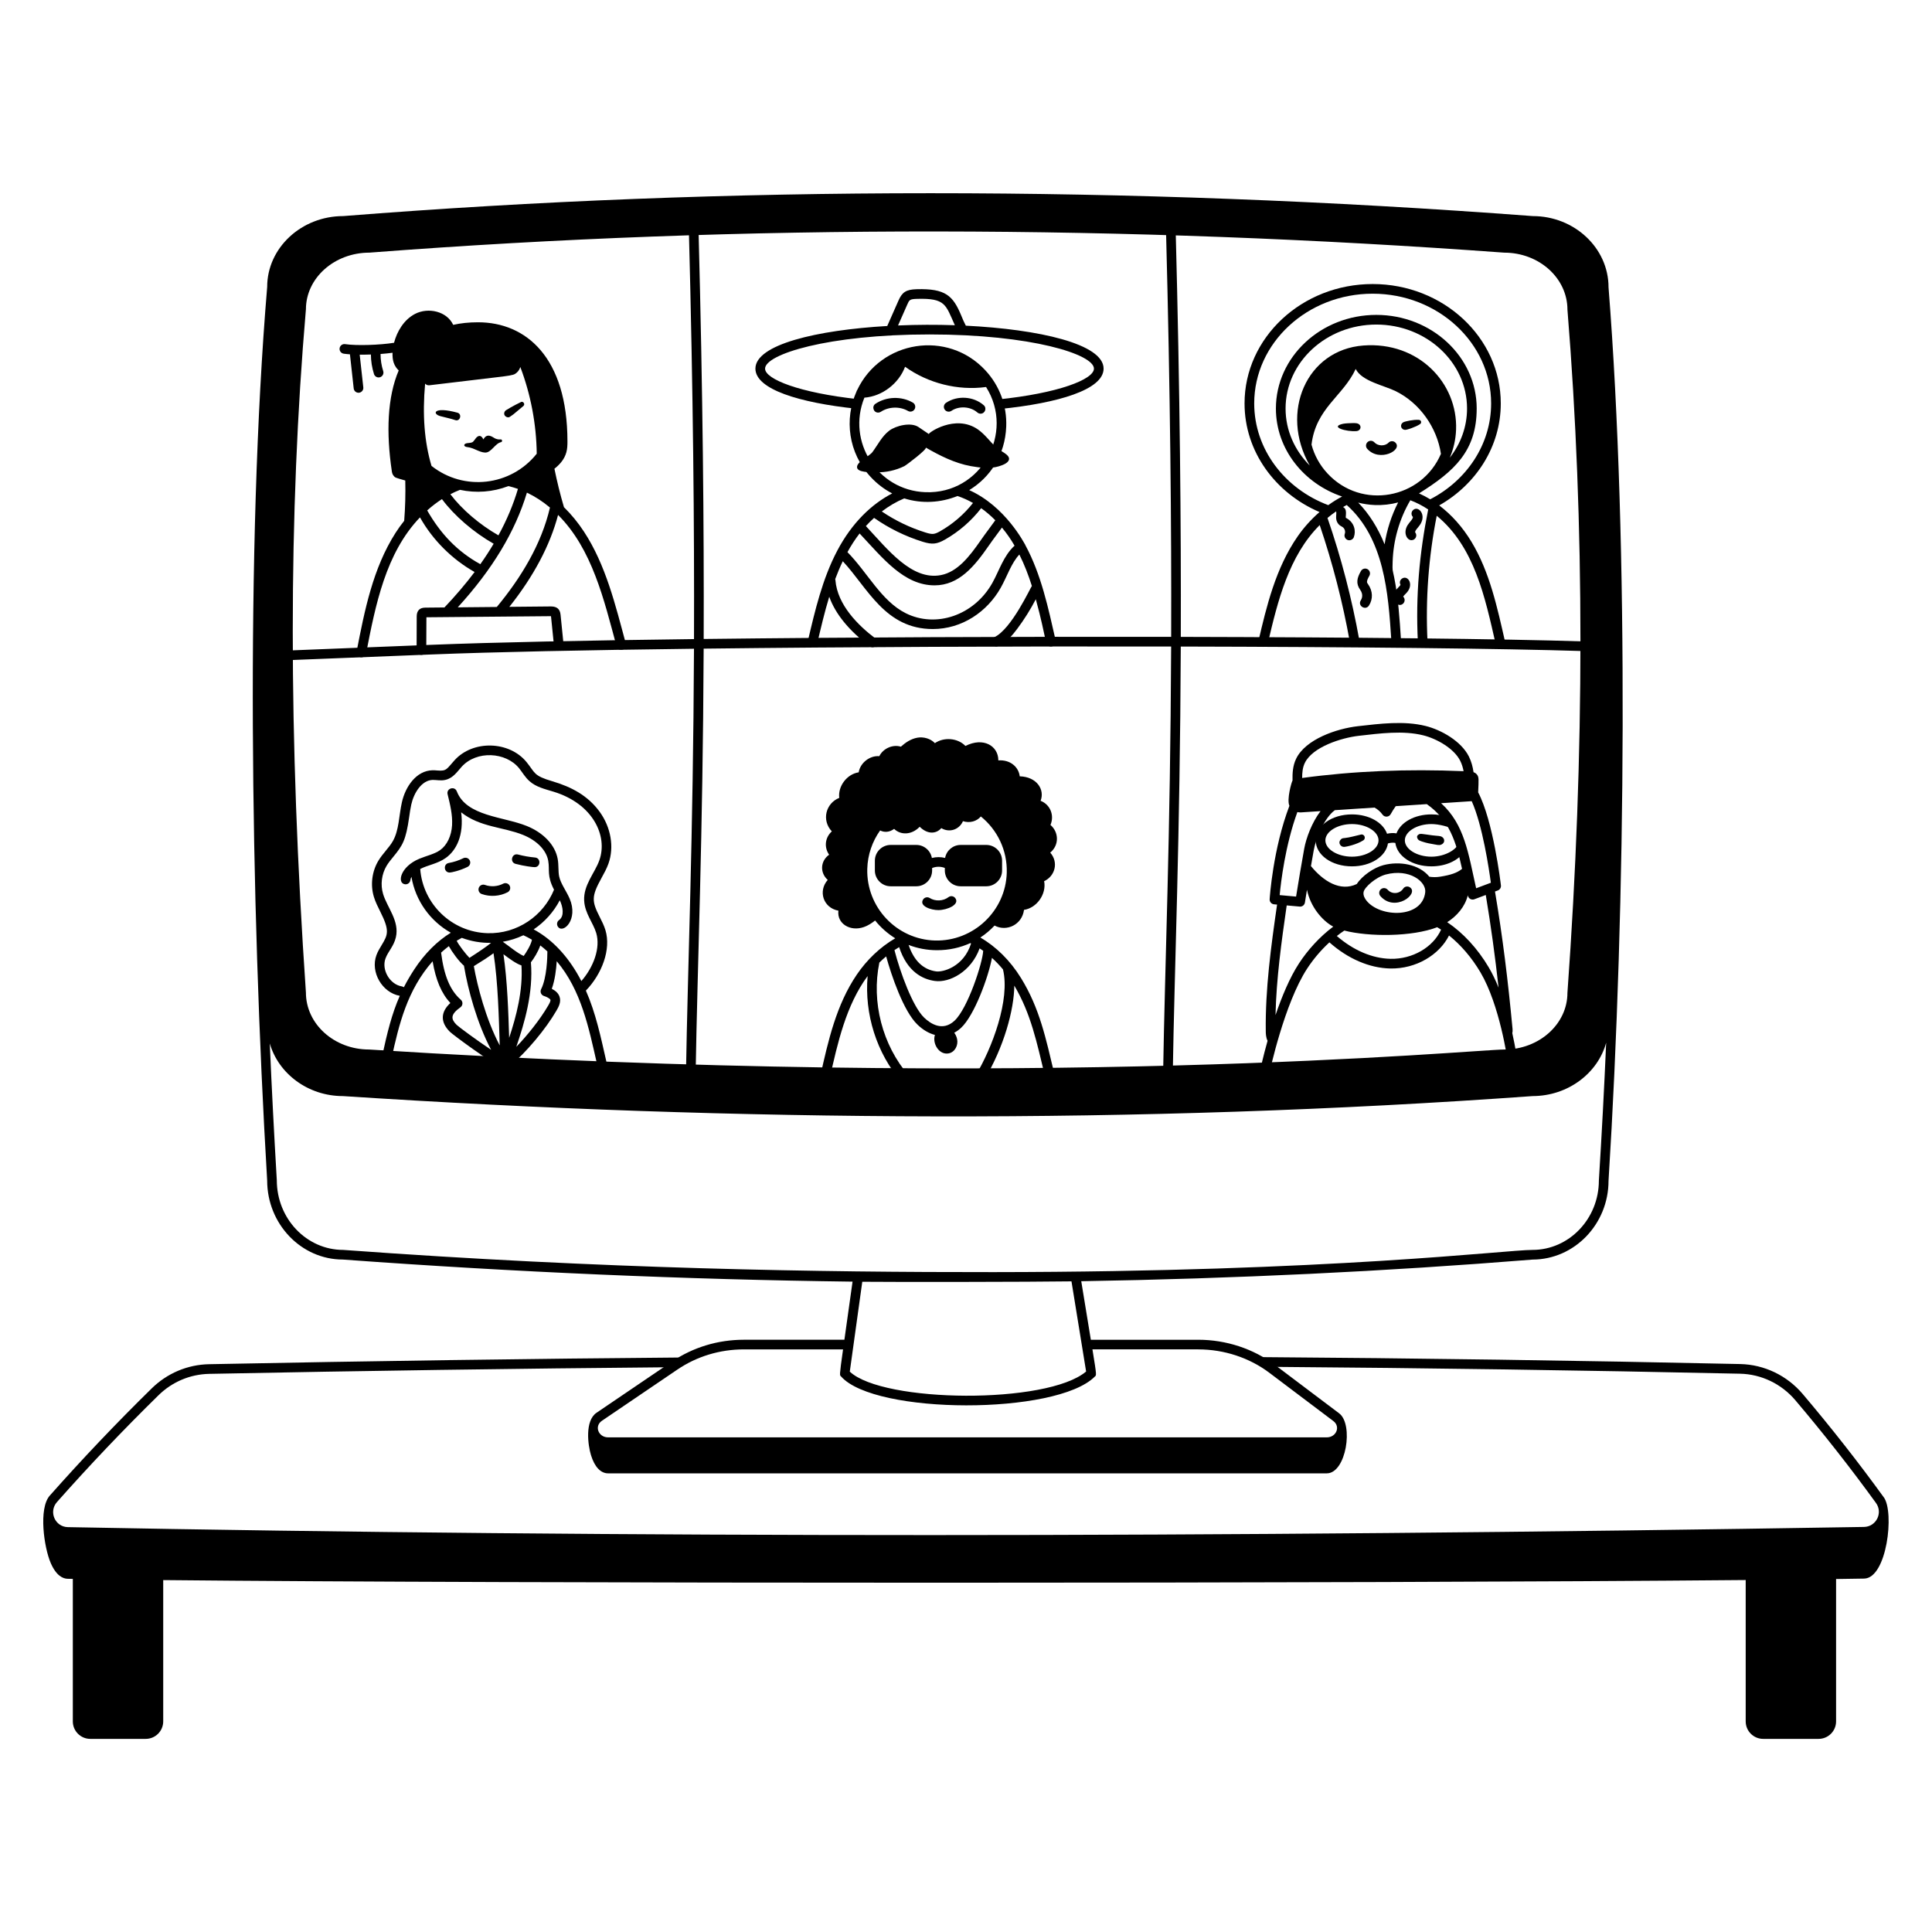 <svg xmlns="http://www.w3.org/2000/svg" fill="none" viewBox="0 0 1200 1200" id="Diverse-Team--Streamline-Milano" height="1200" width="1200">
  <desc>
    Diverse Team Streamline Illustration: https://streamlinehq.com
  </desc>
  <g id="diverse-team--work-diverse-team">
    <g id="screen">
      <path id="vector" fill="#000000" d="M284.111 256.321c-14.946 -4.056 -15.822 0.792 -10.554 2.166 5.658 1.47 5.916 1.374 9.276 2.472 2.988 0.972 4.338 -3.804 1.278 -4.638Z" stroke-width="6"></path>
      <path id="vector_2" fill="#000000" d="M323.73 249.647c-0.606 0.246 -5.898 2.904 -9.396 5.124 -1.05 0.666 -1.566 2.142 -0.852 3.246 0.648 1.002 2.16 1.62 3.246 0.852l2.154 -1.518c0.354 -0.246 5.976 -4.938 6.282 -5.244 1.176 -1.2 -0.264 -2.928 -1.434 -2.46Z" stroke-width="6"></path>
      <path id="vector_3" fill="#000000" d="M388.74 399.827c-6.534 -24.18 -12.457 -48.9 -26.017 -69.6 -3.708 -5.664 -7.895 -10.752 -12.437 -15.198 -2.316 -7.872 -4.29 -15.846 -5.922 -23.886 3.438 -2.718 6.258 -5.964 7.428 -10.296 0.612 -2.256 0.66 -4.476 0.66 -6.738 -0.048 -52.032 -25.615 -73.932 -55.561 -73.932 -5.61 0 -10.739 0.546 -15.407 1.59 -3.942 -8.454 -15.48 -11.022 -23.67 -6.81 -6.912 3.552 -11.251 10.932 -13.063 17.946 -8.796 1.416 -23.166 1.908 -30.408 0.846 -1.632 -0.252 -3.155 0.894 -3.401 2.532 -0.24 1.638 0.894 3.162 2.538 3.402 1.116 0.162 2.424 0.294 3.876 0.39l2.334 21.198c0.18 1.614 1.619 2.832 3.311 2.652 1.644 -0.18 2.839 -1.662 2.653 -3.312l-2.238 -20.322c2.124 0.012 4.062 0.006 6.948 -0.096 0.03 4.122 0.677 8.202 1.937 12.156 0.408 1.272 1.591 2.088 2.863 2.088 2.028 0 3.474 -1.974 2.862 -3.912 -1.11 -3.468 -1.662 -7.044 -1.656 -10.656 2.604 -0.192 5.123 -0.444 7.439 -0.762 -0.096 2.334 0.145 4.452 0.715 6.138 0.672 1.992 1.818 3.624 3.126 4.836 -7.056 16.524 -7.854 38.55 -4.278 62.604 0.102 0.696 0.293 1.992 1.307 3.066 0.792 0.84 0.54 0.876 7.044 2.694 0.21 8.352 -0.012 16.716 -0.672 25.038 -1.95 2.442 -3.725 4.92 -5.303 7.38 -14.19 22.152 -19.303 48.408 -24.247 73.806 -0.318 1.626 0.75 3.198 2.376 3.516 1.608 0.318 3.199 -0.726 3.523 -2.376 5.844 -30.066 12.12 -62.178 33.456 -84.462 7.908 14.058 19.878 25.998 33.93 33.942 -5.508 7.32 -11.743 14.64 -18.727 22.008l-12.012 0.114c-3.402 0.03 -5.207 1.908 -5.219 5.424l-0.067 20.904c-0.012 4.104 5.988 3.9 6 0.018l0.09 -20.358 77.383 -0.69 1.914 18.888 5.964 -0.606 -1.944 -19.23c-0.366 -3.462 -2.203 -5.028 -5.827 -5.094l-25.967 0.246c15.114 -19.02 25.283 -38.196 30.257 -57.078 21.222 21.186 28.513 52.692 36.319 81.552 1.044 3.852 6.822 2.25 5.79 -1.572v0.012Zm-124.693 -161.544c0.648 0.75 1.633 1.14 2.623 1.02 52.308 -6.378 51.588 -5.556 54.24 -7.812 1.194 -1.02 1.877 -2.28 2.261 -3.564 6.51 17.196 9.973 35.496 10.207 53.88 -16.098 20.208 -45.307 23.448 -65.365 7.572 -4.41 -14.808 -5.724 -31.698 -3.966 -51.096Zm57.661 65.382c-2.874 9.708 -6.901 19.302 -12.121 28.848 -11.646 -6.618 -22.8 -16.182 -29.862 -25.554 1.974 -1.026 3.967 -1.926 5.977 -2.706 9.942 2.148 20.424 1.38 30.048 -2.322 1.986 0.456 3.972 1.032 5.958 1.734Zm-56.371 13.356c2.844 -2.544 5.904 -4.914 9.168 -7.02 7.518 10.176 19.561 20.592 32.107 27.726 -2.514 4.242 -5.269 8.472 -8.269 12.702 -14.52 -8.004 -24.761 -19.032 -33.011 -33.402l0.005 -0.006Zm43.237 59.982 -24.252 0.228c21.57 -23.646 35.676 -47.046 42.954 -71.25 4.974 2.364 9.786 5.484 14.31 9.264 -5.322 22.89 -18.018 43.656 -33.012 61.758Z" stroke-width="6"></path>
      <path id="vector_4" fill="#000000" d="M301.308 281.107c-3.696 -0.18 -7.05 -3 -10.998 -3.402 -2.64 -0.27 -2.502 -2.034 -0.3 -2.424 1.23 -0.216 2.976 -0.096 3.858 -0.966 1.206 -1.188 1.914 -3.066 3.552 -3.504 1.302 -0.348 2.418 1.068 2.778 2.124 1.884 -3.312 4.014 -2.706 6.912 -0.828 0.888 0.576 2.58 0.984 3.786 0.822 1.116 -0.156 1.284 1.5 0.336 1.692 -3.738 0.762 -6.126 6.66 -9.924 6.474v0.012Z" stroke-width="6"></path>
      <path id="vector_5" fill="#000000" d="M599.898 202.285c-1.272 -2.436 -1.788 -3.732 -2.766 -6.096 -5.178 -12.522 -9.78 -17.07 -27.81 -16.554 -6.486 0.198 -8.952 1.782 -11.244 7.008l-6.996 15.84c-43.866 2.544 -81.882 11.532 -81.882 26.472 0 12.87 27.294 21.162 62.49 24.888 0.414 -2.01 0.96 -3.978 1.626 -5.88 -36.786 -3.96 -58.116 -12.444 -58.116 -19.008 0 -8.862 38.856 -21.228 102.132 -21.228s102.132 12.366 102.132 21.228c0 6.678 -22.044 15.336 -59.964 19.2 0.66 1.908 1.2 3.87 1.602 5.88 36.096 -3.624 64.362 -11.988 64.362 -25.08 0 -15.36 -40.176 -24.426 -85.578 -26.67h0.012Zm-42.108 -0.138 5.778 -13.092c1.206 -2.73 1.47 -3.294 5.934 -3.42 17.958 -0.54 17.808 3.672 23.574 16.368 -11.496 -0.39 -23.286 -0.366 -35.286 0.144Z" stroke-width="6"></path>
      <path id="vector_6" fill="#000000" d="M607.362 266.699c-14.064 -9.732 -31.2 2.382 -30.408 2.922l-6.438 -4.362c-4.728 -3.204 -14.034 -0.888 -18.168 2.22 -4.524 3.402 -7.08 8.736 -10.44 13.296 -1.938 2.622 -9.252 5.736 -9.582 9.108 -0.366 3.798 8.622 3.396 11.988 3.474 5.97 0.138 11.994 -1.188 17.352 -3.816 1.296 -0.636 14.688 -10.776 13.314 -11.568 8.802 5.07 18.036 9.732 28.026 11.544 5.454 0.99 12.018 1.788 17.412 0.108 1.884 -0.588 5.808 -1.842 6.288 -4.206 0.648 -3.192 -5.808 -5.304 -8.31 -7.782 -3.69 -3.654 -6.78 -7.98 -11.046 -10.938h0.012Z" stroke-width="6"></path>
      <path id="vector_7" fill="#000000" d="M545.436 256.276c-2.958 0 -4.122 -3.858 -1.662 -5.496 6.81 -4.53 16.128 -4.825 23.208 -0.715 1.434 0.828 1.92 2.671 1.092 4.099 -0.84 1.44 -2.676 1.914 -4.104 1.086 -5.058 -2.94 -12 -2.725 -16.872 0.521 -0.51 0.342 -1.092 0.505 -1.662 0.505Z" stroke-width="6"></path>
      <path id="vector_8" fill="#000000" d="M609.042 256.946c-0.702 0 -1.41 -0.246 -1.98 -0.744 -4.296 -3.78 -11.388 -4.218 -16.128 -1.014 -1.374 0.924 -3.234 0.57 -4.164 -0.804 -0.93 -1.374 -0.57 -3.24 0.804 -4.164 7.008 -4.746 17.1 -4.11 23.454 1.476 2.07 1.824 0.78 5.256 -1.98 5.256l-0.006 -0.006Z" stroke-width="6"></path>
      <path id="vector_9" fill="#000000" d="M655.71 397.886c-4.626 -20.268 -8.964 -41.01 -18.804 -59.202 -0.096 -0.288 -0.234 -0.57 -0.42 -0.828 -0.39 -0.486 -11.976 -23.34 -34.488 -33.432 12.888 -7.848 22.308 -21.624 22.986 -39.48 0.492 -12.984 -4.104 -25.38 -12.936 -34.902 -23.514 -25.368 -64.986 -18.624 -79.626 12.21 -0.204 0.288 -0.354 0.618 -0.45 0.972 -7.644 17.064 -5.076 38.046 8.748 52.95 4.074 4.398 8.622 7.806 13.434 10.296 -12.774 6.624 -25.026 18.27 -34.176 35.67 -9.162 17.412 -13.758 37.038 -18.228 56.118 3.426 1.176 2.076 0.876 5.844 1.374 2.262 -9.66 4.56 -19.458 7.464 -28.986 3.792 10.638 12.306 21.114 25.11 30.726 3.156 2.364 6.786 -2.406 3.612 -4.794 -10.698 -8.04 -23.7 -20.856 -24.888 -36.288 -0.018 -0.216 -0.06 -0.426 -0.126 -0.624 1.416 -3.774 2.97 -7.482 4.704 -11.088 15.528 16.668 26.322 42.132 55.914 42.132 18.18 0 33.828 -10.758 42.204 -25.668 3.972 -7.068 6.552 -15.318 11.55 -20.61 3.126 6.24 5.64 12.798 7.782 19.524 -0.756 0.756 -12.684 26.94 -23.358 31.836 -3.564 1.638 -1.152 7.122 2.496 5.454 5.1 -2.34 8.67 -6.51 11.772 -10.674 4.338 -5.808 8.202 -11.97 11.532 -18.372 7.086 25.734 5.322 29.358 9.432 29.358 1.926 0 3.354 -1.788 2.922 -3.666l-0.006 -0.006Zm-118.818 -150.894c11.082 -0.828 21.384 -8.796 25.26 -19.188 14.358 10.272 32.814 14.952 50.316 12.576 18.012 28.446 -3.054 66.654 -37.698 65.328 -29.802 -1.122 -48.942 -31.536 -37.878 -58.716Zm24.756 62.568c10.974 3.45 22.71 2.706 33.06 -1.476 3.222 1.062 6.444 2.496 9.642 4.314 -5.544 7.05 -12.516 13.068 -20.328 17.508 -3.612 2.04 -4.818 2.196 -9.162 0.846 -9.66 -3.012 -18.78 -7.404 -27.156 -13.068 4.476 -3.402 9.15 -6.138 13.944 -8.124Zm-18.738 12.114c9.252 6.468 19.392 11.454 30.168 14.808 5.97 1.854 8.814 1.518 13.902 -1.356 8.658 -4.92 16.374 -11.622 22.446 -19.482 3.06 2.178 6 4.686 8.772 7.5 -3.354 4.746 -5.526 7.368 -9.216 12.69 -6.75 9.708 -14.202 19.356 -24.522 21.36 -18.198 3.54 -33.204 -16.122 -46.65 -30.456 1.59 -1.74 3.288 -3.438 5.094 -5.07l0.006 0.006Zm73.446 40.422c-11.424 20.304 -35.166 28.104 -53.784 18.78 -15.174 -7.608 -23.568 -25.068 -36.204 -37.944 2.202 -3.99 4.746 -7.986 7.548 -11.58 14.442 15.39 27.552 32.22 46.572 32.22 15.174 0 24.84 -11.952 33.426 -24.312 3.492 -5.046 5.166 -7.032 8.412 -11.568 3.072 3.678 5.568 7.338 7.836 11.238 -6.852 6.252 -9.528 15.534 -13.806 23.166Z" stroke-width="6"></path>
      <path id="vector_10" fill="#000000" d="M582.876 565.282c-4.764 0 -12.066 -2.52 -9.54 -6.558 0.882 -1.404 2.73 -1.824 4.134 -0.948 3.474 2.178 8.376 1.962 11.64 -0.534 1.302 -0.996 3.192 -0.756 4.2 0.564 3.078 4.032 -5.053 7.47 -10.441 7.47l0.007 0.006Z" stroke-width="6"></path>
      <path id="vector_11" fill="#000000" d="M652.32 529.567c5.646 -4.638 5.394 -12.66 0.144 -17.19 2.514 -5.772 0.024 -12.57 -6.138 -14.994 2.736 -6.846 -2.286 -14.904 -12.954 -15.198 -0.612 -5.58 -5.676 -10.434 -13.284 -9.888 0 -9.084 -9.354 -14.61 -20.436 -8.97 -4.872 -5.064 -13.488 -5.562 -18.966 -1.74 -2.706 -2.874 -7.122 -4.056 -10.842 -3.402 -4.11 0.714 -7.476 3.078 -10.29 5.592 -5.202 -1.608 -11.148 1.254 -13.404 5.904 -5.856 -0.522 -11.856 4.11 -12.798 10.026 -7.236 1.08 -12.972 8.544 -12.078 15.87 -8.376 3.348 -11.112 13.89 -4.608 20.808 -4.194 3.786 -4.95 9.786 -1.686 14.49 -5.424 3.876 -5.88 11.154 -0.858 15.654 -6.168 6.984 -2.73 17.424 6.63 19.104 -0.996 8.124 7.398 13.176 15.888 10.152 2.622 -0.93 4.878 -2.436 6.912 -4.044 3.504 4.35 7.728 8.094 12.498 11.058 -9.516 5.52 -17.73 13.53 -23.796 22.439 -12.858 18.882 -17.874 41.346 -22.728 63.066 -0.36 1.62 0.654 3.222 2.274 3.582 1.614 0.36 3.216 -0.654 3.588 -2.274 4.818 -21.588 10.11 -45.33 23.514 -63.372 -2.076 23.484 5.544 47.886 20.958 65.712 0.594 0.684 1.428 1.038 2.268 1.038 2.532 0 3.966 -3 2.268 -4.962 -16.326 -18.882 -23.268 -45.684 -18.216 -70.151 1.338 -1.32 2.742 -2.604 4.218 -3.834 3.27 11.765 10.752 33.977 19.416 42.329 3.366 3.252 7.092 5.472 10.884 6.444 -1.758 5.25 2.544 12.582 8.502 11.472 3.948 -0.75 6.12 -5.112 5.262 -8.946 -0.336 -1.512 -0.96 -2.82 -1.77 -3.888 1.458 -0.768 2.874 -1.776 4.23 -3.036 8.19 -7.596 16.926 -31.278 19.194 -43.457 2.4 2.166 4.692 4.56 6.846 7.157 4.614 18.642 -6.768 49.062 -16.998 65.856 -0.864 1.416 -0.414 3.258 1.002 4.128 1.41 0.858 3.258 0.408 4.122 -1.002 12.564 -20.622 18.792 -44.142 18.912 -58.908 10.38 17.502 14.004 35.382 19.08 56.394 0.936 3.882 6.756 2.43 5.838 -1.41 -5.346 -22.29 -9.12 -40.818 -20.736 -59.67 -6.75 -10.943 -15.546 -19.583 -25.272 -25.181 3.252 -2.136 6.204 -4.644 8.82 -7.44 7.59 4.044 17.136 -0.612 18.294 -9.744 8.028 -1.2 14.076 -9.942 12.504 -17.826 6.81 -3.138 9.096 -11.736 3.798 -17.724l-0.006 -0.024Zm-41.64 60.996c-0.336 7.41 -9.564 35.771 -17.832 43.439 -7.458 6.918 -15.03 1.746 -18.876 -1.962 -7.098 -6.852 -14.838 -28.038 -18.414 -41.903 0.954 -0.648 1.926 -1.266 2.916 -1.866 5.01 15.407 14.652 19.979 22.14 21.017 9.12 1.29 22.596 -5.754 27.834 -20.249 0.75 0.486 1.494 1.002 2.232 1.524Zm-46.332 -3.642c5.484 2.112 11.442 3.27 17.67 3.27 7.578 0 14.508 -1.608 20.634 -4.416 0.168 0.078 0.336 0.156 0.498 0.24 -4.62 14.645 -17.604 17.909 -21.708 17.339 -8.058 -1.122 -13.794 -6.647 -17.094 -16.433Zm60.972 -44.874c-0.66 23.886 -20.808 42.708 -44.514 42.126 -23.88 -0.66 -42.78 -20.628 -42.126 -44.514 0.246 -8.85 3.156 -17.07 7.98 -23.856 2.514 1.29 5.73 1.254 8.706 -0.978 3.792 3.792 10.674 4.098 15.87 -1.308 5.094 5.052 10.482 4.308 13.422 0.84 5.01 3.03 11.142 1.002 13.452 -4.308 4.26 1.344 8.562 0.114 11.112 -2.922 10.146 8.202 16.488 20.868 16.098 34.92Z" stroke-width="6"></path>
      <path id="vector_12" fill="#000000" d="M612.618 524.807h-15.96c-4.8 0 -8.814 3.498 -9.642 8.064 -2.682 -0.666 -5.538 -0.654 -8.214 0.03 -0.81 -4.584 -4.836 -8.1 -9.648 -8.1h-15.96c-5.388 0 -9.798 4.41 -9.798 9.798v6.084c0 5.388 4.41 9.798 9.798 9.798h15.96c5.388 0 9.798 -4.41 9.798 -9.798v-1.524c2.49 -1.044 5.394 -1.062 7.902 -0.054v1.578c0 5.388 4.41 9.798 9.798 9.798h15.96c5.388 0 9.798 -4.41 9.798 -9.798v-6.084c0 -5.388 -4.41 -9.798 -9.798 -9.798l0.006 0.006Z" stroke-width="6"></path>
      <path id="vector_13" fill="#000000" d="M838.092 335.575c-2.07 0 -3.54 -2.07 -2.814 -4.044 0.54 -1.452 -0.12 -3.378 -1.428 -4.194 -1.008 -0.57 -1.848 -1.038 -2.55 -1.866 -2.25 -2.61 -1.074 -6 -1.326 -7.266 -0.312 -1.626 0.762 -3.198 2.388 -3.504 1.59 -0.306 3.198 0.756 3.504 2.388 0.408 2.136 -0.168 3.93 0.054 4.59 -0.03 -0.066 0.246 0.072 0.462 0.192 4.956 2.802 5.898 8.028 4.518 11.748 -0.444 1.212 -1.596 1.956 -2.814 1.956h0.006Z" stroke-width="6"></path>
      <path id="vector_14" fill="#000000" d="M845.226 372.875c0.402 -0.618 1.914 -3.312 -0.372 -6.516 -2.862 -4.02 -1.98 -7.416 0.462 -11.7 0.828 -1.44 2.658 -1.938 4.098 -1.122 1.44 0.816 1.938 2.652 1.122 4.092 -0.558 0.972 -1.86 3.252 -1.362 4.374 0.096 0.21 0.318 0.522 0.552 0.846 3.018 4.266 3.132 9.312 0.528 13.302 -2.154 3.27 -7.2 0.066 -5.028 -3.276Z" stroke-width="6"></path>
      <path id="vector_15" fill="#000000" d="M876.684 335.527c-2.862 0 -5.286 -4.632 -2.424 -9.306 1.14 -1.866 3.624 -4.08 3.276 -5.19 -1.146 -1.194 -1.08 -3.042 0.12 -4.188 3.078 -2.976 8.238 2.388 4.776 8.406 -1.296 2.25 -3.804 4.308 -3.426 5.424 1.596 1.95 0.168 4.854 -2.316 4.854h-0.006Z" stroke-width="6"></path>
      <path id="vector_16" fill="#000000" d="M869.46 375.737c-2.862 0 -5.328 -4.284 -3.054 -8.256 1.236 -2.148 3.39 -3.462 3.444 -4.356 -0.798 -1.452 -0.216 -3.132 1.236 -3.93 3.456 -1.884 6.99 3.63 2.982 8.532 -0.918 1.128 -2.046 2.01 -2.46 2.748 -0.03 0.072 -0.096 0.084 -0.096 0.084 1.974 1.854 0.648 5.184 -2.058 5.184l0.006 -0.006Z" stroke-width="6"></path>
      <path id="vector_17" fill="#000000" d="M934.896 398.9c-4.926 -21.576 -9.552 -43.476 -20.916 -62.34 -5.526 -9.174 -12.408 -16.854 -20.076 -22.644 22.92 -13.026 38.256 -36.546 38.256 -63.348 0 -40.884 -35.694 -74.148 -79.578 -74.148s-79.572 33.264 -79.572 74.148c0 29.928 19.122 55.764 46.578 67.476 -5.364 4.65 -9.942 9.864 -13.53 15.03 -13.812 19.854 -19.44 43.86 -24.408 65.04 -0.912 3.852 4.932 5.256 5.838 1.374 6.132 -26.112 12.99 -54.18 32.208 -73.362 8.016 23.628 14.316 48.03 18.702 72.582 0.3 1.704 1.962 2.73 3.48 2.424 1.632 -0.288 2.718 -1.848 2.424 -3.48 -4.602 -25.71 -11.256 -51.264 -19.776 -75.948 3.642 -3.048 7.65 -5.802 11.952 -8.04 23.274 20.778 25.794 54.504 27.678 83.79 0.102 1.59 1.422 2.808 2.988 2.808 1.746 0 3.108 -1.476 3 -3.192 -0.816 -12.666 -1.65 -25.686 -4.194 -38.46 -1.044 -5.25 -1.14 -3.498 -0.96 -9.66 0.39 -13.344 4.236 -26.748 10.992 -38.232 3.804 1.428 7.518 3.348 11.088 5.706 -5.448 27.408 -7.836 53.37 -6.408 82.266 0.192 3.852 6.192 3.762 5.988 -0.294 -1.296 -26.136 0.642 -52.38 5.73 -78.042 23.43 19.284 29.994 50.562 36.666 79.89 0.378 1.656 2.034 2.628 3.594 2.256 1.62 -0.372 2.622 -1.986 2.256 -3.6Zm-74.904 -60.816c-4.11 -10.236 -9.654 -19.008 -16.38 -25.902 3.306 0.846 6.762 1.362 10.338 1.5 5.004 0.186 9.864 -0.384 14.46 -1.62 -4.146 8.124 -7.002 16.974 -8.418 26.022Zm-35.466 -44.016c-4.794 -5.166 -8.16 -11.292 -9.924 -17.91 2.742 -22.752 19.542 -29.982 27.444 -46.98 3.828 7.638 17.652 10.23 24.84 13.776 14.94 7.374 25.632 22.524 28.104 38.94 -11.982 27.99 -49.266 35.046 -70.464 12.174Zm-11.004 -4.92c-9.318 -9.306 -15.03 -21.75 -15.03 -35.412 0 -28.758 25.284 -52.152 56.358 -52.152s56.358 23.394 56.358 52.152c0 11.406 -3.984 21.966 -10.722 30.558 2.298 -5.346 3.672 -11.202 3.906 -17.37 1.098 -28.968 -23.274 -54.918 -57.588 -52.326 -35.214 2.664 -52.206 41.418 -33.282 74.55Zm103.686 -35.412c0 -32.07 -27.972 -58.152 -62.358 -58.152 -34.386 0 -62.358 26.088 -62.358 58.152 0 25.11 17.16 46.554 41.118 54.672 -3.012 1.578 -5.88 3.378 -8.598 5.34 -26.94 -10.128 -45.996 -34.626 -45.996 -63.18 0 -37.578 33.006 -68.148 73.572 -68.148s73.578 30.57 73.578 68.148c0 25.572 -15.288 47.898 -37.836 59.55 -2.274 -1.38 -4.596 -2.61 -6.96 -3.666 21.912 -13.686 35.832 -26.346 35.832 -52.722l0.006 0.006Z" stroke-width="6"></path>
      <path id="vector_18" fill="#000000" d="M844.368 263.753c-1.026 -1.05 -2.694 -0.96 -4.062 -0.966 -1.338 -0.006 -4.782 0.144 -6.09 0.432 -8.646 1.902 1.968 5.058 8.328 4.554 2.364 -0.21 3.222 -2.598 1.83 -4.026l-0.006 0.006Z" stroke-width="6"></path>
      <path id="vector_19" fill="#000000" d="M881.316 260.783c-3.372 -0.258 -8.796 0.972 -9.702 1.506 -2.43 1.422 -1.5 4.698 1.272 4.698 1.02 0 6.474 -1.74 9.144 -3.576 1.17 -0.804 0.708 -2.514 -0.708 -2.622l-0.006 -0.006Z" stroke-width="6"></path>
      <path id="vector_20" fill="#000000" d="M849.222 278.792c-1.11 -1.23 -1.008 -3.126 0.228 -4.236 1.218 -1.11 3.126 -1.008 4.236 0.222 2.016 2.238 6.396 2.592 8.766 0.168 1.146 -1.188 3.048 -1.224 4.242 -0.066 4.788 4.668 -9.81 12.426 -17.472 3.912Z" stroke-width="6"></path>
      <path id="vector_21" fill="#000000" d="M845.268 518.361c-3.576 0.822 -6.78 1.788 -9.984 2.148 -1.116 0.126 -1.914 -0.018 -2.964 1.518 -1.062 1.554 0.264 3.99 2.424 3.99 1.41 0 8.016 -1.47 12.03 -4.068 1.872 -1.206 0.684 -4.092 -1.512 -3.588h0.006Z" stroke-width="6"></path>
      <path id="vector_22" fill="#000000" d="m880.74 521.143 -0.444 -0.762c0.36 1.704 2.25 2.052 3.672 2.532 1.98 0.672 4.716 1.188 6.78 1.518 1.368 0.222 3.078 0.744 4.386 0.198 2.46 -1.02 2.364 -3.588 0.618 -4.746 -1.248 -0.828 -2.538 -0.594 -6.006 -1.032 -6.75 -0.852 -7.86 -1.482 -9.018 -0.144l0.762 -0.444 -0.204 0.072c-1.11 0.378 -1.59 1.632 -0.546 2.808Z" stroke-width="6"></path>
      <path id="vector_23" fill="#000000" d="M857.394 556.592c-1.092 -1.242 -0.966 -3.138 0.276 -4.236 1.242 -1.098 3.132 -0.972 4.236 0.27 2.61 2.982 7.44 2.67 9.636 -0.666 0.906 -1.386 2.772 -1.764 4.152 -0.852 5.982 3.948 -9.216 15.804 -18.306 5.478l0.006 0.006Z" stroke-width="6"></path>
      <path id="vector_24" fill="#000000" d="M906.51 522.256c-0.726 5.202 -8.886 9.846 -17.43 9.846 -8.946 0 -16.506 -4.644 -16.506 -10.134s7.56 -10.134 16.506 -10.134c4.518 0 10.878 1.602 14.628 3.618 -1.374 -2.85 -2.97 -5.544 -4.884 -8.082 -2.934 -0.99 -6.234 -1.536 -9.744 -1.536 -10.512 0 -19.128 4.914 -21.708 11.784 -1.908 -0.348 -4.002 -0.204 -5.856 0.228 -2.478 -6.99 -11.166 -12.012 -21.792 -12.012 -12.624 0 -22.506 7.086 -22.506 16.134s9.882 16.134 22.506 16.134c11.718 0 21.078 -6.114 22.356 -14.232 1.47 -0.492 3.552 -0.606 4.602 -0.306 1.086 8.268 10.53 14.538 22.398 14.538 8.61 0 15.942 -3.3 19.74 -8.268 -0.702 -2.628 -1.458 -5.154 -2.31 -7.578Zm-66.786 9.846c-8.946 0 -16.506 -4.644 -16.506 -10.134s7.56 -10.134 16.506 -10.134c8.946 0 16.506 4.638 16.506 10.134s-7.56 10.134 -16.506 10.134Z" stroke-width="6"></path>
      <path id="vector_25" fill="#000000" d="M942.288 657.666c-0.084 -0.612 -0.996 -7.08 -2.976 -15.942 0.192 -0.75 0.246 -1.614 0.156 -2.592 -2.844 -30.354 -6.12 -56.927 -10.902 -85.397l1.758 -0.66c1.29 -0.486 2.088 -1.788 1.92 -3.156 -0.198 -1.698 -4.8 -40.08 -14.13 -57.756 0.324 -8.25 0.564 -9.564 -0.9 -11.238 -0.582 -0.666 -1.284 -1.074 -1.974 -1.326 -0.48 -3.288 -1.32 -6.546 -2.868 -9.678 -4.794 -9.642 -17.298 -16.614 -26.88 -19.002 -13.452 -3.36 -28.374 -1.416 -42.072 0.132 -13.194 1.494 -32.55 8.088 -38.388 20.244 -2.136 4.446 -2.304 9.09 -2.226 13.524 -0.516 0.606 -3.726 11.73 -1.932 15.684 -10.206 26.748 -12.192 56.724 -12.27 58.008 -0.102 1.62 1.11 3.03 2.724 3.174l1.884 0.168c-3.768 26.094 -7.362 52.337 -7.02 78.737 0.018 1.284 0.048 3.726 1.11 5.88 -2.868 10.206 -4.482 17.748 -4.638 18.48 -0.39 1.848 1.008 3.618 2.94 3.618 1.38 0 2.628 -0.972 2.928 -2.382 0.09 -0.426 9.192 -42.948 23.364 -64.59 3.66 -5.597 8.334 -11.249 13.818 -16.289 11.508 10.212 24.84 15.959 37.782 16.235 16.05 0.312 30.456 -8.441 36.522 -20.495 7.38 5.916 14.058 13.668 19.524 22.901 11.964 20.226 16.764 54.204 16.812 54.546 0.222 1.644 1.746 2.772 3.378 2.562 1.638 -0.228 2.79 -1.74 2.562 -3.378l-0.006 -0.012Zm-25.428 -105.947c-4.896 -21.816 -7.2 -39.612 -21.768 -52.848l19.02 -1.248c6.756 15.036 10.794 42.528 11.886 50.67l-9.138 3.426Zm-68.088 7.71c-1.026 -1.284 -2.178 -3.246 -1.842 -5.286 0.528 -3.174 7.77 -9.39 13.836 -10.986 14.676 -3.846 25.23 4.452 24.468 11.058 -1.86 16.398 -27.99 15.792 -36.462 5.214Zm39.024 -14.874c-6.408 -7.908 -18.726 -9.786 -28.554 -7.194 -5.844 1.53 -13.182 6.534 -16.518 11.718 -10.29 4.938 -20.844 -1.8 -28.464 -11.136 0.534 -3.078 1.092 -6.246 1.698 -9.654 1.392 -7.806 6.618 -20.274 13.14 -25.08l24.636 -1.62c1.95 1.086 3.654 2.532 4.974 4.386 1.242 1.752 3.96 1.686 5.064 -0.276 1.05 -1.884 2.094 -3.552 3.15 -4.98l19.266 -1.266c14.028 9.792 18.186 23.298 21.924 40.206 -3.102 2.556 -7.104 3.804 -13.482 4.848 -2.49 0.408 -4.758 0.366 -6.84 0.042l0.006 0.006Zm-77.352 -70.674c4.746 -9.918 22.68 -15.636 33.642 -16.872 13.074 -1.476 27.33 -3.42 39.948 -0.276 8.556 2.136 19.188 8.262 22.956 15.858 1.008 2.028 1.65 4.176 2.07 6.408 -35.01 -1.5 -68.7 -0.084 -100.272 4.218 0 -3.324 0.276 -6.48 1.65 -9.33l0.006 -0.006Zm-4.626 30.516c0.624 0.132 1.296 0.21 2.028 0.21l12.372 -0.81c-5.328 6.954 -8.97 16.752 -10.164 23.442 -1.902 10.686 -3.336 19.02 -5.034 29.646l-10.188 -0.918c0.738 -7.944 3.408 -30.804 10.986 -51.57Zm1.062 93.906c-5.832 8.897 -10.764 20.861 -14.634 32.189 0.528 -22.68 3.672 -45.413 6.948 -68.117l8.346 0.744c1.464 0 2.73 -1.062 2.964 -2.526 0.444 -2.79 0.864 -5.406 1.272 -7.926 2.214 10.716 9.462 18.906 15.534 22.434 0.252 0.144 0.522 0.288 0.798 0.432 -8.724 6.546 -15.954 14.718 -21.228 22.77Zm56.742 -2.766c-11.28 -0.24 -22.998 -5.25 -33.294 -14.166 1.53 -1.206 3.084 -2.334 4.65 -3.378 15.162 3.918 42.09 3.96 57.69 -2.088 0.81 0.486 1.614 0.996 2.412 1.53 -4.95 10.962 -17.802 18.426 -31.458 18.108v-0.006Zm61.086 5.351c-7.002 -11.831 -15.918 -21.413 -25.818 -28.109 6.066 -3.852 11.028 -9.612 12.756 -16.536 0.006 -0.03 0.018 -0.102 0.036 -0.204 0.03 0.126 0.06 0.252 0.084 0.378 0.402 1.764 2.286 2.772 3.978 2.136l7.098 -2.664c3.282 19.668 5.796 38.184 7.95 57.551 -1.788 -4.422 -3.804 -8.7 -6.084 -12.552Z" stroke-width="6"></path>
      <path id="vector_26" fill="#000000" d="M377.957 536.306c3.606 -10.188 1.488 -22.506 -5.532 -32.136 -7.356 -10.086 -17.568 -15.432 -29.376 -18.918 -11.748 -3.468 -10.506 -5.082 -15.924 -11.814 -10.776 -13.314 -33.324 -13.89 -44.766 -1.266 -4.932 5.43 -4.854 6.888 -10.638 6.396 -1.05 -0.09 -2.112 -0.174 -3.15 -0.144 -10.086 0.288 -16.794 10.224 -18.96 19.938 -1.848 8.28 -1.734 17.28 -5.604 24.066 -2.334 4.104 -6.3 7.68 -9.03 12.252 -3.96 6.612 -4.992 14.958 -2.766 22.332 0.96 3.192 2.478 6.21 3.942 9.132 5.958 11.85 4.878 14.34 0.846 20.976 -1.17 1.92 -2.376 3.906 -3.204 6.174 -3.834 10.516 3.54 23.248 14.526 25.234 -5.004 11.31 -7.77 22.806 -11.016 37.68 -0.852 3.864 5.01 5.178 5.862 1.284 4.632 -21.216 9.762 -42.57 25.536 -60.406 1.98 11.674 5.49 19.93 11.022 25.906 -5.886 5.406 -6.486 11.688 -0.324 17.838 1.872 1.872 25.674 19.53 33.03 22.518 1.452 0.594 2.418 0.366 3.612 -0.624 11.148 -9.234 23.142 -23.916 29.49 -34.86 1.356 -2.34 3.246 -5.532 1.944 -8.988 -0.726 -1.914 -2.292 -3.474 -4.746 -4.716 1.968 -5.448 2.754 -12.156 3.066 -17.128 15.234 18.034 19.89 41.236 25.002 63.748 0.372 1.632 1.998 2.622 3.594 2.256 1.614 -0.366 2.622 -1.974 2.256 -3.594 -3.51 -15.42 -6.594 -30.198 -12.744 -44.166 9.984 -10.314 15.744 -25.612 12.162 -37.504 -0.87 -2.892 -2.214 -5.55 -3.522 -8.124 -5.052 -9.948 -5.274 -12.804 1.116 -24.402 1.566 -2.838 3.18 -5.772 4.302 -8.922l-0.006 -0.018Zm-94.32 100.27c-3.576 -3.564 -4.026 -6.396 2.346 -10.938 1.572 -1.128 1.68 -3.444 0.222 -4.704 -6.612 -5.76 -10.404 -14.814 -12.234 -29.236 1.53 -1.404 3.138 -2.754 4.812 -4.026 2.076 3.75 6.252 9.474 9.39 12.138 2.49 15.01 8.154 35.758 16.872 52.246 -8.844 -5.88 -20.046 -14.172 -21.396 -15.48h-0.012Zm2.796 -132.034c11.748 9.354 26.148 9.036 38.526 14.064 8.592 3.492 14.406 9.492 15.558 16.05 1.014 5.832 -0.936 9.246 3.6 17.94 -6.618 16.248 -22.854 27.534 -41.238 27.018 -22.284 -0.618 -40.212 -18.102 -41.874 -39.87 4.716 -2.466 10.722 -3.21 15.84 -6.84 6.612 -4.692 11.418 -14.058 9.594 -28.368l-0.006 0.006Zm29.814 140.062c-0.486 -15.54 -1.098 -35.25 -3.546 -51.91 3.576 2.688 7.878 5.88 11.19 6.954 0.978 15.706 -3.198 31.564 -7.644 44.956Zm-9.708 -52.552c2.844 18.25 3.306 40.714 3.852 57.28 -8.64 -16.344 -13.908 -36.906 -16.08 -49.242 5.202 -3.166 9.198 -5.788 12.228 -8.038Zm5.754 -7.11c4.494 -0.762 8.79 -2.136 12.798 -4.038 1.782 0.804 3.558 1.734 5.316 2.79 -0.636 3.27 -3.594 7.992 -5.13 10.068 -3.78 -1.602 -9.156 -6.168 -12.984 -8.82Zm-25.458 -2.436c5.64 2.118 11.778 3.234 18.198 3.114 -2.622 2.196 -7.212 5.31 -13.446 9.324 -2.226 -2.25 -6.768 -8.094 -7.932 -10.626 1.056 -0.648 2.112 -1.248 3.18 -1.812Zm53.514 42.304c-4.872 8.394 -12.906 18.432 -19.668 25.392 5.184 -15.03 10.632 -33.702 9.072 -52.492 1.812 -2.286 4.452 -6.48 5.844 -10.482 1.5 1.146 2.964 2.382 4.392 3.702 0 3.432 -0.276 16.318 -3.888 23.488 -0.828 1.65 0 3.63 1.74 4.2 3.396 1.122 3.942 2.16 4.02 2.364 0.288 0.774 -0.756 2.532 -1.506 3.828h-0.006Zm22.494 -65.326c0.408 7.794 5.574 13.662 7.476 19.998 2.784 9.258 -1.656 21.22 -9.228 29.878 -0.864 -1.674 -1.782 -3.342 -2.76 -4.992 -7.53 -12.718 -16.812 -21.712 -26.856 -27.106 6.786 -4.566 12.39 -10.782 16.212 -18.084 1.95 3.984 3.006 9.834 -0.42 12.264 -1.356 0.96 -1.668 2.832 -0.708 4.182 3.21 4.56 12.846 -4.452 7.242 -17.508 -2.052 -4.758 -5.568 -9.288 -6.516 -13.842 -0.63 -3.102 -0.21 -6.918 -0.87 -10.662 -1.506 -8.604 -8.682 -16.296 -19.2 -20.568 -14.586 -5.922 -37.488 -5.94 -43.488 -21.534 -1.362 -3.498 -6.606 -1.806 -5.712 1.794 1.548 6.306 3.144 12.828 2.778 19.254 -0.384 6.648 -3.156 12.426 -7.422 15.456 -3.54 2.508 -8.346 3.474 -12.894 5.364 -11.862 4.914 -14.022 15.168 -8.952 15.858 1.686 0.21 3.156 -0.93 3.372 -2.568 0.102 -0.738 0.336 -1.416 0.66 -2.046 2.526 14.97 11.772 27.57 24.444 34.704 -8.4 5.196 -16.176 12.828 -22.722 22.834 -2.472 3.78 -4.59 7.422 -6.432 11.034 -0.366 -0.27 -0.804 -0.456 -1.284 -0.534 -7.404 -1.206 -12.708 -10.248 -10.134 -17.308 1.65 -4.5 5.112 -7.488 6.45 -13.164 2.376 -10.104 -5.376 -18.462 -7.926 -26.904 -1.746 -5.784 -0.936 -12.33 2.166 -17.514 1.152 -1.926 2.61 -3.696 4.146 -5.574 5.796 -7.056 7.836 -10.26 9.876 -24.672 0.372 -2.634 0.744 -5.28 1.32 -7.854 1.608 -7.206 6.45 -15.048 13.278 -15.252 2.424 -0.048 5.106 0.696 8.154 -0.078 4.644 -1.182 7.098 -5.028 9.9 -8.142 9.222 -10.152 27.39 -9.21 35.658 1.008 2.016 2.514 3.648 5.52 6.42 7.98 4.128 3.678 9.39 4.86 14.946 6.552 24.534 7.476 33.81 27.48 28.464 42.558 -2.826 8.004 -9.978 15.366 -9.45 25.182l0.012 0.006Z" stroke-width="6"></path>
      <path id="vector_27" fill="#000000" d="M279.288 541.952c-3.642 0 -4.098 -5.316 -0.516 -5.952 3.114 -0.552 6.132 -1.542 8.976 -2.946 1.488 -0.726 3.288 -0.126 4.02 1.362s0.126 3.282 -1.362 4.02c-4.95 2.436 -10.11 3.516 -11.118 3.516Z" stroke-width="6"></path>
      <path id="vector_28" fill="#000000" d="M332.064 538.609c-1.044 0 -6.462 -0.63 -11.832 -2.052 -3.822 -1.014 -2.323 -6.816 1.535 -5.802 3.444 0.912 6.996 1.542 10.56 1.86 3.78 0.342 3.535 5.994 -0.263 5.994Z" stroke-width="6"></path>
      <path id="vector_29" fill="#000000" d="M299.196 555.296c-1.566 -0.558 -2.376 -2.274 -1.818 -3.834 0.558 -1.56 2.268 -2.376 3.834 -1.818 3.642 1.302 7.872 1.014 11.316 -0.774 1.452 -0.762 3.276 -0.198 4.044 1.272s0.192 3.282 -1.278 4.044c-4.764 2.49 -10.788 3 -16.098 1.104v0.006Z" stroke-width="6"></path>
      <path id="vector_30" fill="#000000" d="M984.78 398.421c-52.086 -1.656 -146.298 -2.616 -251.364 -2.844 0.222 -68.832 -0.528 -151.284 -3.192 -252.84 -0.102 -4.05 -6.096 -3.768 -6 0.156 2.676 101.808 3.426 184.056 3.204 252.666 -96.162 -0.18 -200.85 0.252 -290.358 1.32 0.234 -69 -0.51 -151.764 -3.204 -254.142 -0.114 -4.056 -6.096 -3.762 -6 0.156 2.694 102.048 3.432 184.872 3.192 254.058 -66.732 0.822 -124.602 2.004 -163.536 3.564l-97.374 3.882c-3.894 0.156 -3.78 6 0.12 6l97.494 -3.888c38.886 -1.554 96.654 -2.736 163.284 -3.558 -0.516 118.98 -3.894 197.151 -4.974 263.859 -0.024 1.656 1.32 3.036 2.976 3.048 1.632 0.012 2.994 -1.314 3.024 -2.952 1.092 -67.395 4.476 -145.035 4.986 -264.021 89.496 -1.068 194.196 -1.5 290.358 -1.314 -0.486 119.376 -3.882 197.034 -4.986 265.245 -0.024 1.656 1.32 3.036 2.976 3.048 1.632 0.012 2.994 -1.314 3.024 -2.952 1.062 -66.552 4.488 -144.843 4.974 -265.329 104.994 0.228 199.146 1.182 251.196 2.838 1.524 0.06 3.042 -1.248 3.096 -2.898 0.054 -1.656 -1.248 -3.042 -2.904 -3.096l-0.012 -0.006Z" stroke-width="6"></path>
    </g>
    <g id="table">
      <path id="vector_31" fill="#000000" d="M1170.06 930.012c-15.786 -21.78 -32.73 -43.374 -50.376 -64.182 -9.744 -11.49 -23.874 -18.264 -38.766 -18.594 -98.742 -2.166 -199.77 -3.618 -302.76 -4.35 3.588 1.752 7.026 3.78 10.278 6.078 97.95 0.744 195.552 2.142 292.356 4.272 13.176 0.288 25.686 6.294 34.326 16.476 17.544 20.694 34.392 42.162 50.088 63.822 4.452 6.132 0.138 14.754 -7.464 14.88 -404.196 6.702 -769.158 6.744 -1115.568 0.12 -8.016 -0.15 -12.096 -9.6 -6.774 -15.6 20.376 -22.992 41.004 -44.688 63.06 -66.324 8.496 -8.328 19.692 -13.044 31.518 -13.278 95.334 -1.902 191.328 -3.294 287.556 -4.122l1.524 -1.032c2.772 -1.878 5.664 -3.564 8.664 -5.052 -98.016 0.798 -197.382 2.202 -297.858 4.206 -13.368 0.264 -26.004 5.592 -35.604 15 -22.158 21.738 -42.876 43.524 -63.348 66.624 -7.062 7.962 -3.606 32.286 0.666 42.03 3.45 7.866 7.602 9.576 10.476 9.63 1.038 0.018 2.1 0.042 3.18 0.06v88.518c0 5.988 4.872 10.854 10.86 10.854H90.522c5.982 0 10.854 -4.872 10.854 -10.854V981.42c215.676 2.19 741.186 2.178 982.908 -0.036v87.81c0 5.988 4.872 10.854 10.854 10.854h34.428c5.982 0 10.854 -4.872 10.854 -10.854v-88.44c6.174 -0.084 11.988 -0.174 17.418 -0.264 14.154 -0.234 18.948 -41.22 12.228 -50.49l-0.006 0.012Z" stroke-width="6"></path>
    </g>
    <g id="computer">
      <path id="vector_32" fill="#000000" d="M999.09 178.427c0 -24.378 -21.186 -44.208 -47.01 -44.208 -251.238 -18.942 -499.92 -18.942 -738.888 -0.006 -26.058 0 -47.25 19.836 -47.238 43.968 -13.452 160.746 -10.29 381.894 -0.012 555.043 0 27.078 21.186 49.11 47.016 49.104 107.178 7.842 212.88 12.414 316.578 13.722 -2.238 16.092 -3.882 27.696 -5.064 36.09H462.066c-16.17 0 -31.626 4.692 -44.7 13.566l-46.86 31.794c-7.386 5.01 -5.31 20.238 -3.432 26.334 2.238 7.284 6.018 11.292 10.644 11.292h446.364c12.084 0 16.782 -30.426 7.704 -37.266l-39.726 -29.952c-13.482 -10.164 -30.444 -15.762 -47.772 -15.762h-66.75c-1.392 -8.442 -3.324 -20.124 -5.958 -36.36 95.556 -1.602 189.162 -6.084 280.38 -13.44 25.998 -0.072 47.124 -22.074 47.124 -48.924 10.782 -172.315 12.624 -395.329 0 -554.977l0.006 -0.018Zm-809.076 13.698c0 -19.41 17.604 -35.196 39.462 -35.208 234.144 -18 471.558 -17.058 704.844 0.012 21.636 0 39.24 15.786 39.252 35.436 10.758 132.27 10.758 274.956 -0.012 424.315 0 19.404 -17.604 35.196 -39.24 35.196 -18.486 0 -289.542 26.388 -705.072 0 -21.63 0 -39.234 -15.786 -39.24 -35.4 -10.884 -159.139 -10.89 -297.865 0 -424.351h0.006Zm554.274 646.009c16.032 0 31.71 5.166 44.16 14.55l39.726 29.958c4.626 3.492 1.776 10.128 -4.098 10.128H377.724c-6.042 0 -8.79 -6.948 -3.846 -10.314l46.86 -31.794c12.078 -8.196 26.37 -12.528 41.334 -12.528h61.56c-2.436 17.388 -2.088 15.84 -1.224 16.818 20.988 23.802 133.692 23.994 157.542 0.132 1.044 -1.038 1.416 0.3 -1.416 -16.956h65.76l-0.006 0.006Zm-69.684 13.728c-24.096 20.538 -126.174 19.542 -146.784 0.078l7.758 -55.818c18.72 0.216 105.402 0.126 129.936 -0.252l9.09 55.992Zm318.486 -118.638c0 23.772 -18.504 43.116 -41.25 43.116 -16.596 0 -123.732 13.632 -334.806 13.794 -107.214 0.084 -241.242 -1.902 -403.848 -13.794 -22.746 0 -41.25 -19.344 -41.256 -43.29 -1.71 -28.86 -3.168 -57.156 -4.362 -84.942 5.424 18.81 23.784 32.688 45.408 32.688 243.936 15.96 494.136 17.67 738.972 0 21.972 -0.048 40.464 -14.202 45.672 -33.15 -1.224 28.308 -2.736 56.844 -4.53 85.578Z" stroke-width="6"></path>
    </g>
  </g>
</svg>
